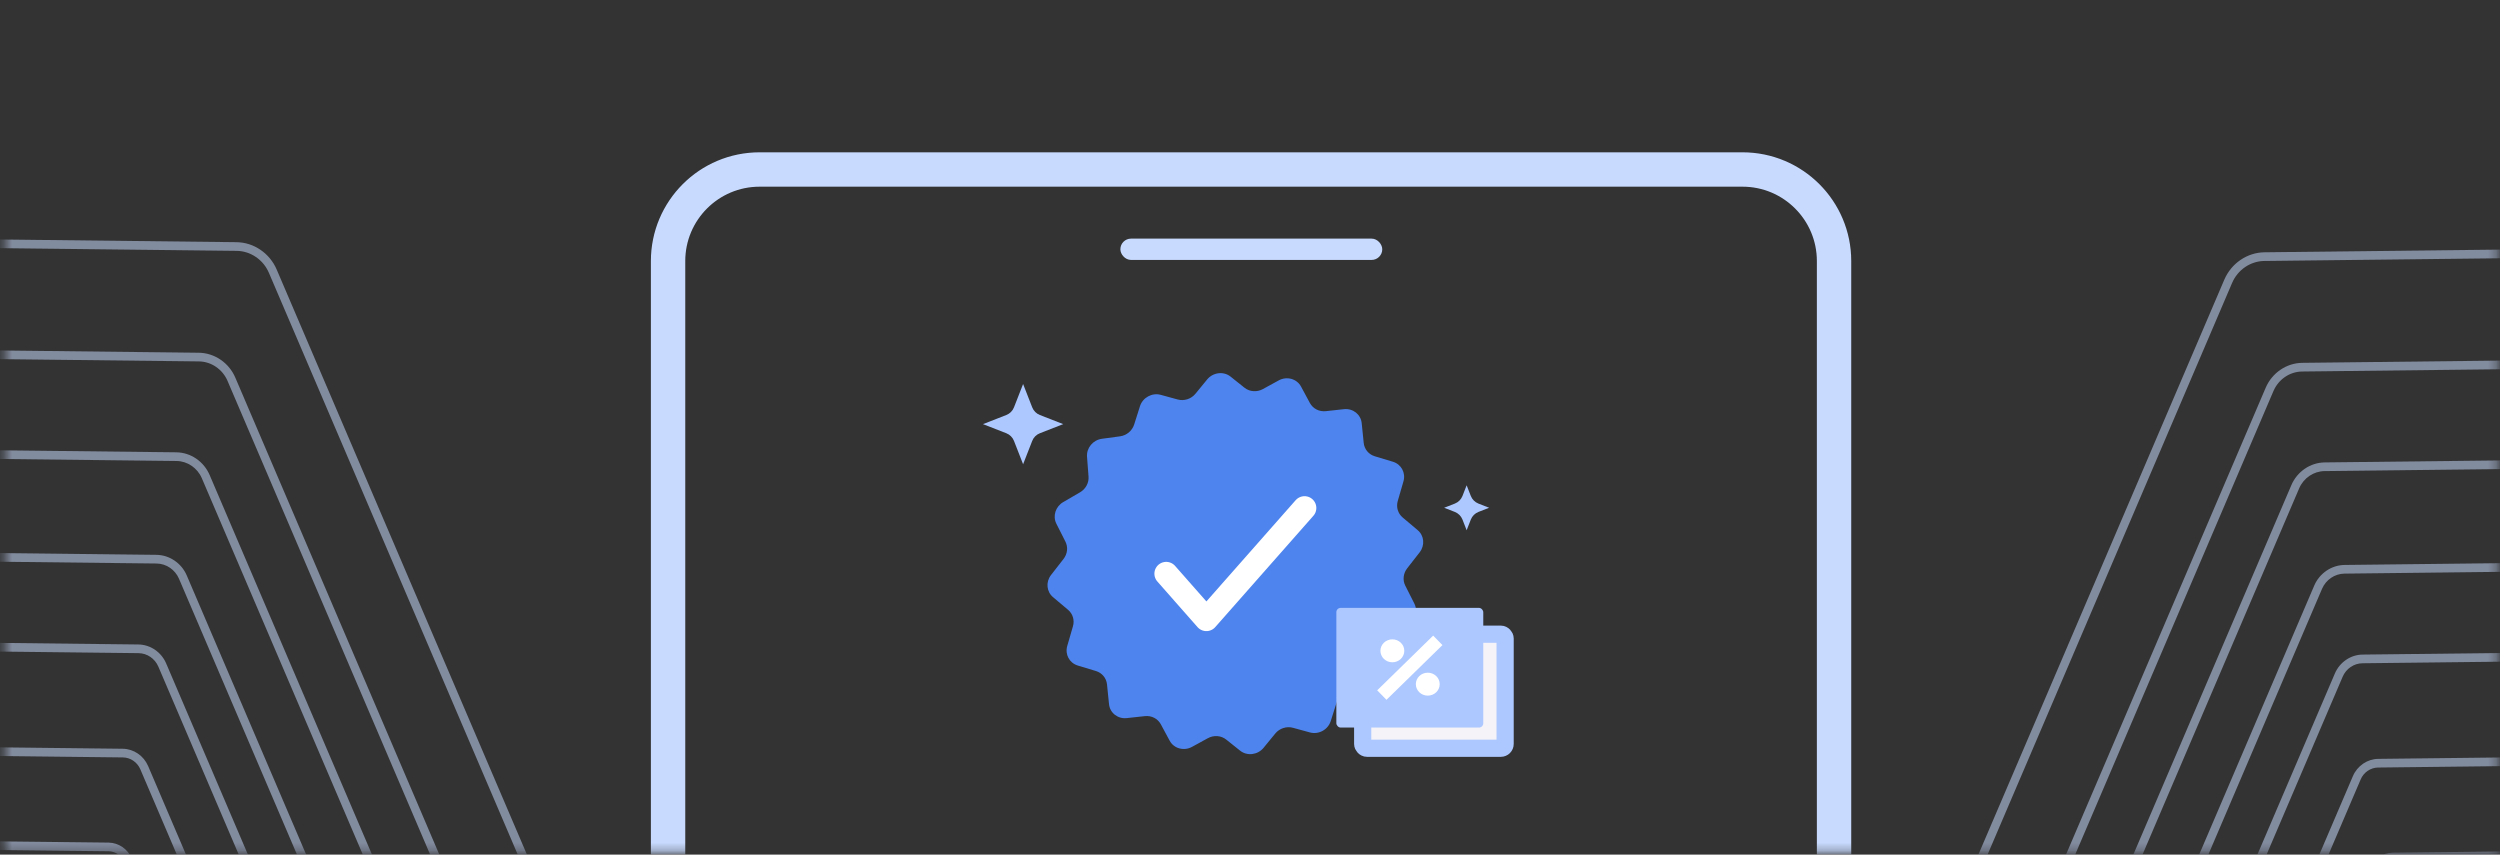 <svg width="313" height="107" viewBox="0 0 313 107" fill="none" xmlns="http://www.w3.org/2000/svg">
<rect x="0" y="0" width="313" height="107" fill="#333333" stroke="none"/>
<mask id="mask0_1345_21293" style="mask-type:alpha" maskUnits="userSpaceOnUse" x="0" y="0" width="313" height="107">
<path d="M0.933 0.972H312.395V106.434H0.933V0.972Z" fill="#D9D9D9" stroke="black" stroke-width="0.538"/>
</mask>
<g mask="url(#mask0_1345_21293)">
<path d="M229.623 123.992L229.623 32.681C229.623 26.355 224.49 21.221 218.164 21.221H95.102C88.776 21.221 83.643 26.355 83.643 32.681V123.613" stroke="#C8DBFF" stroke-width="4.303" stroke-miterlimit="10"/>
<rect x="140.54" y="30.145" width="32.25" height="2.129" rx="1.065" fill="#C8DBFF" stroke="#C8DBFF" stroke-width="0.538"/>
<path opacity="0.53" fill-rule="evenodd" clip-rule="evenodd" d="M327.113 162.941C327.964 162.932 328.715 163.457 329.003 164.262L351.477 227.124L350.474 227.524L328 164.662C327.861 164.275 327.5 164.022 327.091 164.027L305.75 164.271C305.352 164.275 304.987 164.523 304.826 164.9L289.873 199.86L288.897 199.453L303.851 164.494C304.186 163.711 304.944 163.195 305.773 163.185L327.113 162.941ZM330.565 154.097C330.246 153.24 329.44 152.684 328.53 152.695L304.802 152.966C303.905 152.976 303.085 153.535 302.722 154.382L286.107 193.226L287.083 193.632L303.698 154.789C303.886 154.348 304.313 154.057 304.78 154.051L328.508 153.78C328.981 153.775 329.401 154.064 329.567 154.51L355.789 224.95L356.787 224.536L330.565 154.097ZM330.069 141.672C331.057 141.66 331.932 142.264 332.277 143.195L361.272 221.399L360.274 221.811L331.278 143.607C331.086 143.088 330.598 142.751 330.047 142.757L303.685 143.058C303.142 143.064 302.646 143.402 302.426 143.915L283.965 187.075L282.99 186.668L301.451 143.509C301.844 142.59 302.734 141.984 303.707 141.973L330.069 141.672ZM334.183 131.43C333.802 130.43 332.857 129.784 331.792 129.797L302.487 130.131C301.43 130.143 300.463 130.802 300.036 131.8L279.524 179.756L280.499 180.162L301.011 132.206C301.265 131.614 301.838 131.224 302.465 131.217L331.77 130.882C332.401 130.875 332.962 131.258 333.188 131.851L366.161 218.39L367.157 217.969L334.183 131.43ZM333.683 116.961C334.84 116.948 335.867 117.648 336.283 118.733L373.028 214.537L372.033 214.96L335.288 119.156C335.028 118.477 334.385 118.039 333.66 118.047L301.096 118.419C300.375 118.427 299.716 118.876 299.425 119.556L276.634 172.84L275.659 172.434L298.45 119.15C298.915 118.063 299.967 117.346 301.118 117.333L333.683 116.961ZM338.558 108.271C338.103 107.092 336.985 106.332 335.726 106.347L299.538 106.76C298.284 106.775 297.136 107.556 296.629 108.741L271.306 167.945L272.281 168.351L297.605 109.147C297.938 108.369 298.692 107.855 299.516 107.846L335.704 107.432C336.531 107.423 337.265 107.922 337.565 108.697L377.097 210.977L378.091 210.552L338.558 108.271ZM337.957 94.55C339.338 94.535 340.563 95.372 341.056 96.669L383.4 207.974L382.404 208.394L340.061 97.089C339.722 96.2 338.882 95.625 337.935 95.636L297.737 96.095C296.797 96.106 295.937 96.691 295.558 97.579L267.42 163.361L266.445 162.955L294.582 97.173C295.136 95.878 296.389 95.025 297.759 95.01L337.957 94.55ZM343.847 83.787C343.314 82.355 341.968 81.427 340.448 81.444L295.801 81.954C294.302 81.971 292.932 82.904 292.326 84.32L261.062 157.411L262.038 157.818L293.301 84.726C293.733 83.717 294.71 83.052 295.778 83.04L340.426 82.53C341.509 82.517 342.469 83.179 342.849 84.2L387.965 205.451L388.963 205.038L343.847 83.787ZM350.256 60.073C349.615 58.357 347.999 57.245 346.176 57.266L291.052 57.895C289.253 57.916 287.607 59.036 286.88 60.736L248.283 150.973L249.258 151.379L287.855 61.142C288.408 59.849 289.661 58.996 291.03 58.981L346.154 58.351C347.541 58.335 348.771 59.181 349.258 60.487L400.858 198.664L401.856 198.25L350.256 60.073ZM349.472 44.729C351.485 44.706 353.267 45.941 353.963 47.842L407.735 194.823L406.735 195.231L352.962 48.249C352.418 46.763 351.024 45.796 349.45 45.814L288.222 46.514C286.677 46.531 285.264 47.494 284.639 48.953L241.753 149.216L240.778 148.81L283.664 48.547C284.462 46.681 286.269 45.451 288.244 45.428L349.472 44.729ZM351.571 30.81C353.771 30.785 355.722 32.128 356.494 34.2L414.999 191.092L414 191.506L355.496 34.614C354.877 32.952 353.313 31.875 351.548 31.895L283.496 32.673C281.755 32.693 280.163 33.777 279.46 35.421L231.808 146.824L230.833 146.418L278.484 35.015C279.362 32.964 281.347 31.612 283.518 31.587L351.571 30.81ZM343.161 70.165C344.82 70.146 346.291 71.156 346.878 72.717L395.164 201.123L394.167 201.539L345.881 73.133C345.448 71.982 344.362 71.237 343.138 71.251L293.521 71.817C292.31 71.831 291.203 72.585 290.714 73.729L255.976 154.942L255.001 154.536L289.739 73.323C290.402 71.773 291.902 70.751 293.543 70.732L343.161 70.165ZM327.596 173.726C327.334 172.972 326.634 172.478 325.841 172.487L306.643 172.707C305.876 172.716 305.174 173.194 304.864 173.919L291.406 205.382L292.381 205.788L305.839 174.325C305.975 174.006 306.284 173.796 306.621 173.792L325.818 173.573C326.167 173.569 326.475 173.786 326.59 174.117L345.736 229.25L346.743 228.859L327.596 173.726ZM324.694 181.41C325.434 181.401 326.087 181.865 326.326 182.571L342.827 231.148L341.818 231.532L325.318 182.955C325.223 182.675 324.965 182.492 324.671 182.495L307.4 182.692C307.118 182.696 306.86 182.871 306.746 183.138L294.634 211.455L293.658 211.049L305.771 182.731C306.058 182.059 306.71 181.615 307.422 181.607L324.694 181.41Z" fill="#C8DBFF"/>
<path opacity="0.53" fill-rule="evenodd" clip-rule="evenodd" d="M-13.987 161.676C-14.838 161.666 -15.589 162.191 -15.877 162.996L-38.351 225.859L-37.348 226.259L-14.874 163.396C-14.735 163.009 -14.374 162.757 -13.965 162.761L7.376 163.005C7.774 163.01 8.139 163.258 8.3 163.634L23.253 198.594L24.229 198.188L9.275 163.228C8.94 162.445 8.182 161.929 7.353 161.919L-13.987 161.676ZM-17.439 152.831C-17.12 151.974 -16.314 151.419 -15.404 151.429L8.323 151.7C9.221 151.711 10.041 152.269 10.404 153.117L27.018 191.96L26.043 192.367L9.428 153.523C9.24 153.082 8.813 152.791 8.346 152.786L-15.382 152.515C-15.855 152.509 -16.275 152.798 -16.441 153.244L-42.663 223.684L-43.661 223.271L-17.439 152.831ZM-16.943 140.406C-17.931 140.395 -18.806 140.998 -19.151 141.929L-48.147 220.133L-47.148 220.545L-18.152 142.341C-17.96 141.822 -17.472 141.485 -16.921 141.491L9.441 141.793C9.984 141.799 10.48 142.137 10.7 142.649L29.16 185.809L30.136 185.403L11.675 142.243C11.282 141.324 10.392 140.718 9.419 140.707L-16.943 140.406ZM-21.057 130.164C-20.676 129.164 -19.731 128.519 -18.666 128.531L10.639 128.866C11.696 128.878 12.663 129.536 13.09 130.535L33.602 178.49L32.627 178.896L12.114 130.941C11.861 130.349 11.288 129.958 10.661 129.951L-18.644 129.616C-19.275 129.609 -19.836 129.992 -20.062 130.585L-53.035 217.125L-54.031 216.704L-21.057 130.164ZM-20.557 115.696C-21.714 115.682 -22.741 116.383 -23.157 117.468L-59.902 213.271L-58.907 213.694L-22.162 117.891C-21.902 117.211 -21.259 116.773 -20.535 116.781L12.03 117.153C12.751 117.161 13.41 117.61 13.701 118.291L36.492 171.574L37.467 171.168L14.676 117.884C14.211 116.797 13.159 116.081 12.008 116.068L-20.557 115.696ZM-25.433 107.006C-24.977 105.827 -23.859 105.067 -22.6 105.081L13.588 105.495C14.842 105.509 15.99 106.29 16.497 107.475L41.82 166.679L40.845 167.086L15.521 107.882C15.188 107.103 14.434 106.59 13.61 106.58L-22.578 106.167C-23.405 106.157 -24.139 106.657 -24.439 107.431L-63.971 209.712L-64.965 209.286L-25.433 107.006ZM-24.831 93.285C-26.212 93.269 -27.437 94.107 -27.93 95.403L-70.274 206.708L-69.278 207.129L-26.935 95.823C-26.596 94.934 -25.756 94.359 -24.809 94.37L15.389 94.829C16.329 94.84 17.189 95.425 17.568 96.313L45.706 162.096L46.681 161.689L18.544 95.907C17.99 94.613 16.737 93.76 15.367 93.744L-24.831 93.285ZM-30.721 82.521C-30.189 81.089 -28.842 80.161 -27.322 80.179L17.325 80.689C18.824 80.706 20.194 81.639 20.8 83.054L52.064 156.146L51.088 156.552L19.825 83.461C19.393 82.452 18.416 81.786 17.348 81.774L-27.3 81.264C-28.383 81.252 -29.343 81.913 -29.723 82.934L-74.839 204.185L-75.838 203.772L-30.721 82.521ZM-37.13 58.808C-36.489 57.091 -34.873 55.979 -33.05 56L22.074 56.63C23.873 56.65 25.519 57.771 26.246 59.471L64.843 149.707L63.868 150.113L25.271 59.877C24.718 58.583 23.465 57.731 22.096 57.715L-33.028 57.086C-34.415 57.07 -35.645 57.916 -36.132 59.222L-87.733 197.398L-88.731 196.984L-37.13 58.808ZM-36.346 43.463C-38.359 43.44 -40.141 44.675 -40.837 46.576L-94.609 193.558L-93.609 193.965L-39.836 46.984C-39.292 45.497 -37.898 44.531 -36.324 44.549L24.904 45.248C26.449 45.266 27.862 46.228 28.487 47.688L71.373 147.95L72.348 147.544L29.462 47.281C28.664 45.415 26.857 44.185 24.881 44.163L-36.346 43.463ZM-38.445 29.544C-40.645 29.519 -42.596 30.862 -43.368 32.934L-101.873 189.827L-100.874 190.24L-42.37 33.348C-41.751 31.686 -40.187 30.61 -38.422 30.63L29.63 31.407C31.371 31.427 32.963 32.511 33.666 34.156L81.317 145.559L82.293 145.152L34.642 33.749C33.764 31.698 31.779 30.346 29.608 30.322L-38.445 29.544ZM-30.035 68.9C-31.694 68.88 -33.165 69.891 -33.752 71.451L-82.038 199.857L-81.041 200.274L-32.755 71.868C-32.322 70.716 -31.236 69.971 -30.012 69.985L19.605 70.552C20.816 70.566 21.923 71.32 22.412 72.463L57.15 153.676L58.125 153.27L23.387 72.057C22.724 70.507 21.224 69.485 19.582 69.466L-30.035 68.9ZM-14.47 172.461C-14.208 171.707 -13.508 171.213 -12.715 171.222L6.482 171.441C7.25 171.45 7.952 171.928 8.262 172.653L21.72 204.116L20.745 204.523L7.287 173.059C7.151 172.741 6.842 172.531 6.505 172.527L-12.692 172.307C-13.041 172.303 -13.349 172.52 -13.464 172.852L-32.61 227.984L-33.617 227.593L-14.47 172.461ZM-11.568 180.144C-12.309 180.135 -12.961 180.599 -13.2 181.305L-29.701 229.882L-28.692 230.266L-12.192 181.689C-12.097 181.41 -11.838 181.226 -11.545 181.229L5.726 181.427C6.008 181.43 6.266 181.606 6.38 181.872L18.492 210.189L19.468 209.783L7.355 181.466C7.068 180.793 6.416 180.349 5.704 180.341L-11.568 180.144Z" fill="#C8DBFF"/>
<path d="M154.073 47.155C153.192 46.451 151.869 46.613 151.13 47.515L149.675 49.292C149.135 49.951 148.256 50.237 147.451 50.017L145.328 49.435C144.234 49.135 143.067 49.775 142.722 50.863L141.999 53.147C141.749 53.934 141.052 54.517 140.226 54.628L137.958 54.935C136.838 55.087 136.012 56.085 136.096 57.185L136.284 59.663C136.345 60.454 135.929 61.225 135.221 61.637L133.117 62.86C132.151 63.422 131.773 64.613 132.257 65.57L133.391 67.812C133.741 68.502 133.649 69.344 133.156 69.977L131.59 71.989C130.912 72.859 131.02 74.073 131.837 74.761L133.723 76.351C134.317 76.851 134.554 77.652 134.333 78.412L133.618 80.88C133.312 81.934 133.891 83.008 134.935 83.324L137.209 84.011C137.975 84.243 138.517 84.897 138.597 85.687L138.848 88.156C138.959 89.253 139.943 90.03 141.066 89.907L143.339 89.659C144.167 89.568 144.952 89.97 145.334 90.68L146.444 92.74C146.973 93.721 148.227 94.064 149.245 93.506L151.22 92.424C151.969 92.013 152.88 92.08 153.523 92.594L155.26 93.981C156.141 94.685 157.464 94.523 158.202 93.622L159.658 91.844C160.197 91.186 161.077 90.899 161.882 91.12L164.005 91.701C165.099 92.001 166.266 91.361 166.61 90.273L167.334 87.99C167.584 87.203 168.281 86.62 169.107 86.508L171.375 86.201C172.495 86.049 173.321 85.051 173.237 83.951L173.049 81.474C172.988 80.682 173.404 79.911 174.112 79.499L176.216 78.276C177.182 77.714 177.56 76.523 177.076 75.566L175.942 73.324C175.592 72.634 175.683 71.793 176.176 71.159L177.743 69.148C178.42 68.277 178.313 67.063 177.496 66.375L175.61 64.785C175.016 64.285 174.779 63.484 175 62.724L175.715 60.256C176.021 59.202 175.442 58.128 174.398 57.812L172.124 57.125C171.358 56.893 170.816 56.239 170.736 55.45L170.485 52.98C170.373 51.883 169.389 51.107 168.267 51.229L165.994 51.477C165.166 51.568 164.381 51.166 163.999 50.456L162.889 48.397C162.36 47.416 161.106 47.072 160.088 47.63L158.113 48.713C157.364 49.123 156.453 49.056 155.81 48.542L154.073 47.155Z" fill="#4E84ED"/>
<path d="M183.624 60.756L184.145 62.091C184.317 62.531 184.665 62.879 185.105 63.051L186.44 63.572L185.105 64.093C184.665 64.265 184.317 64.613 184.145 65.053L183.624 66.388L183.103 65.053C182.931 64.613 182.583 64.265 182.143 64.093L180.808 63.572L182.143 63.051C182.583 62.879 182.931 62.531 183.103 62.091L183.624 60.756Z" fill="#ACC8FF"/>
<path d="M128.092 48.077L129.233 51C129.404 51.44 129.752 51.788 130.193 51.96L133.115 53.101L130.193 54.242C129.752 54.413 129.404 54.761 129.233 55.201L128.092 58.124L126.951 55.201C126.779 54.761 126.431 54.413 125.991 54.242L123.068 53.101L125.991 51.96C126.431 51.788 126.779 51.44 126.951 51L128.092 48.077Z" fill="#ACC8FF"/>
<path d="M146.008 71.824L151.039 77.537L163.327 63.6" stroke="white" stroke-width="2.957" stroke-linecap="round" stroke-linejoin="round"/>
<rect x="170.608" y="79.401" width="17.834" height="14.28" rx="0.538" fill="#F5F2F8" stroke="#ACC8FF" stroke-width="2.152"/>
<rect x="167.311" y="76.106" width="18.394" height="14.984" rx="0.538" fill="#ACC8FF"/>
<rect width="1.662" height="9.803" transform="matrix(0.699 0.715 -0.715 0.699 179.433 79.577)" fill="white"/>
<path d="M174.324 82.92C175.15 82.92 175.819 82.276 175.819 81.482C175.819 80.688 175.15 80.045 174.324 80.045C173.498 80.045 172.829 80.688 172.829 81.482C172.829 82.276 173.498 82.92 174.324 82.92Z" fill="white"/>
<path d="M178.757 87.094C179.582 87.094 180.252 86.451 180.252 85.657C180.252 84.863 179.582 84.22 178.757 84.22C177.931 84.22 177.262 84.863 177.262 85.657C177.262 86.451 177.931 87.094 178.757 87.094Z" fill="white"/>
</g>
</svg>
